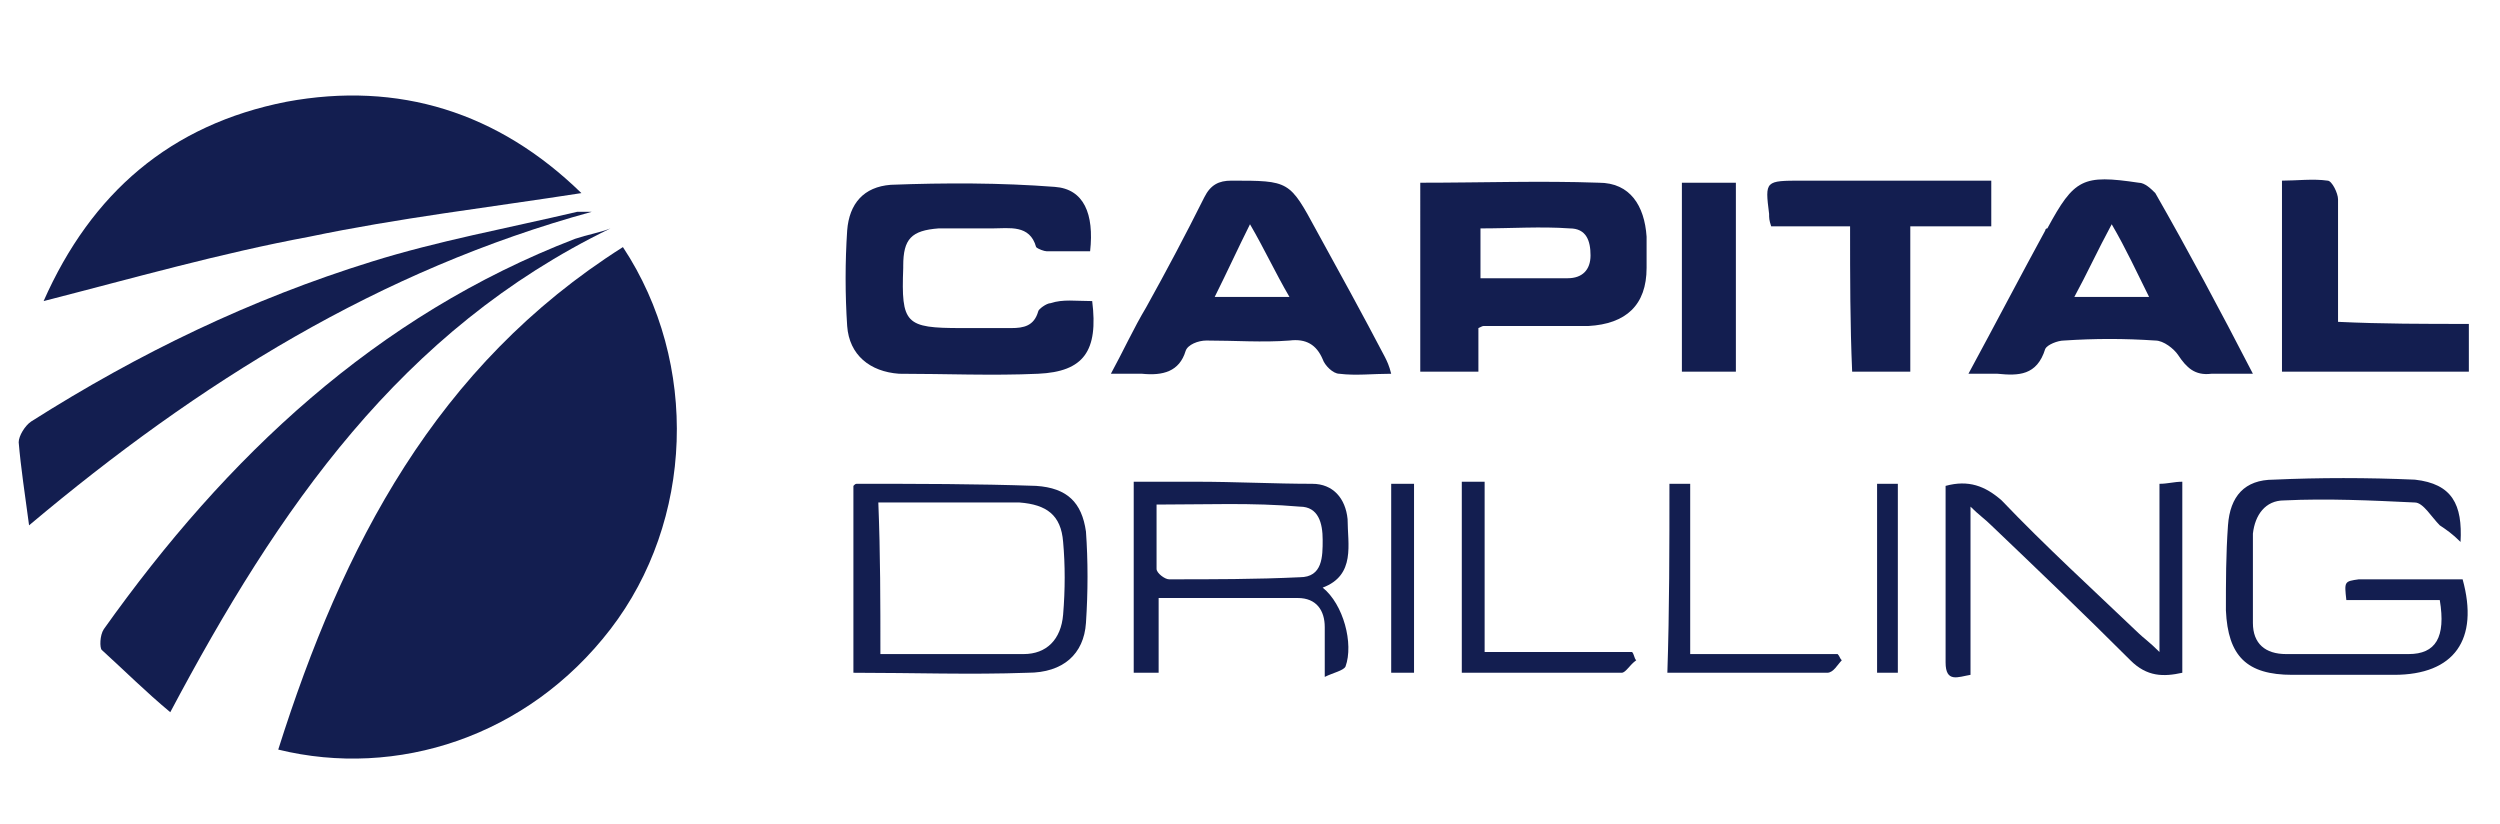 <?xml version="1.0" encoding="utf-8"?>
<!-- Generator: Adobe Illustrator 27.1.1, SVG Export Plug-In . SVG Version: 6.00 Build 0)  -->
<svg version="1.1" id="Layer_1" xmlns="http://www.w3.org/2000/svg" xmlns:xlink="http://www.w3.org/1999/xlink" x="0px" y="0px"
	 width="120.4px" height="39.7px" viewBox="0 0 120.4 39.7" style="enable-background:new 0 0 120.4 39.7;" xml:space="preserve">
<style type="text/css">
	.st0{fill:#131E50;}
</style>
<g>
	<g>
		<path class="st0" d="M30,11.9c3.7,5.6,3.4,13.2-0.6,18.4c-4,5.2-10.3,7.2-16,5.8C16.5,26.3,21,17.6,30,11.9z"/>
		<path class="st0" d="M2.1,14.5C4.4,9.3,8.2,6,13.8,4.9C19.2,3.9,24,5.4,28,9.3c-4.5,0.7-8.8,1.2-13.1,2.1
			C10.6,12.2,6.4,13.4,2.1,14.5z"/>
		<path class="st0" d="M29.4,11c-10.1,4.9-16,13.5-21.2,23.3c-1.2-1-2.2-2-3.3-3c-0.1-0.1-0.1-0.7,0.1-1
			c5.9-8.3,13.1-15.1,22.7-18.8C28.3,11.3,28.9,11.2,29.4,11z"/>
		<path class="st0" d="M52.6,14.5c0.3,2.4-0.4,3.4-2.6,3.5c-2.2,0.1-4.5,0-6.7,0c-1.4-0.1-2.4-0.9-2.5-2.3c-0.1-1.5-0.1-3.1,0-4.6
			c0.1-1.3,0.8-2.1,2.1-2.2c2.6-0.1,5.3-0.1,7.9,0.1c1.4,0.1,1.9,1.3,1.7,3.1c-0.7,0-1.4,0-2.1,0c-0.1,0-0.4-0.1-0.5-0.2
			c-0.3-1.1-1.3-0.9-2.1-0.9c-0.9,0-1.7,0-2.6,0c-1.3,0.1-1.7,0.5-1.7,1.8c0,0,0,0.1,0,0.1c-0.1,2.7,0.1,2.9,2.8,2.9
			c0.8,0,1.6,0,2.4,0c0.6,0,1.1-0.1,1.3-0.8c0-0.1,0.4-0.4,0.6-0.4C51.2,14.4,51.8,14.5,52.6,14.5z"/>
		<path class="st0" d="M68.4,8.8c3,0,5.8-0.1,8.6,0c1.5,0,2.2,1.1,2.3,2.6c0,0.5,0,1,0,1.5c0,1.8-1,2.7-2.8,2.8c-1.7,0-3.3,0-5,0
			c-0.1,0-0.1,0-0.3,0.1c0,0.7,0,1.4,0,2.1c-1,0-1.8,0-2.8,0c0-1.5,0-3,0-4.5C68.4,11.9,68.4,10.4,68.4,8.8z M71.3,11
			c0,0.9,0,1.7,0,2.4c1.4,0,2.8,0,4.2,0c0.7,0,1.1-0.4,1.1-1.1c0-0.7-0.2-1.3-1-1.3C74.2,10.9,72.8,11,71.3,11z"/>
		<path class="st0" d="M67,18c-0.9,0-1.7,0.1-2.5,0c-0.3,0-0.7-0.4-0.8-0.7c-0.3-0.7-0.8-1-1.6-0.9c-1.3,0.1-2.6,0-4,0
			c-0.4,0-0.9,0.2-1,0.5C56.8,17.9,56,18.1,55,18c-0.4,0-0.9,0-1.5,0c0.6-1.1,1.1-2.2,1.7-3.2c1-1.8,1.9-3.5,2.8-5.3
			c0.3-0.6,0.7-0.8,1.3-0.8c2.8,0,2.8,0,4.1,2.4c1.1,2,2.2,4,3.3,6.1C66.8,17.4,66.9,17.6,67,18z M58.5,14.3c1.3,0,2.4,0,3.6,0
			c-0.7-1.2-1.2-2.3-1.9-3.5C59.6,12,59.1,13.1,58.5,14.3z"/>
		<path class="st0" d="M108.5,18c-0.8,0-1.4,0-2,0c-0.8,0.1-1.2-0.3-1.6-0.9c-0.2-0.3-0.7-0.7-1.1-0.7c-1.5-0.1-2.9-0.1-4.4,0
			c-0.3,0-0.8,0.2-0.9,0.4c-0.4,1.3-1.3,1.3-2.3,1.2c-0.4,0-0.8,0-1.4,0c1.3-2.4,2.5-4.7,3.7-6.9c0,0,0-0.1,0.1-0.1
			c1.3-2.4,1.7-2.6,4.4-2.2c0.3,0,0.6,0.3,0.8,0.5C105.4,12.1,106.9,14.9,108.5,18z M101.7,10.8c-0.7,1.3-1.2,2.4-1.8,3.5
			c1.3,0,2.4,0,3.6,0C102.9,13.1,102.4,12,101.7,10.8z"/>
		<path class="st0" d="M1.4,25.3c-0.2-1.5-0.4-2.8-0.5-4c0-0.3,0.3-0.8,0.6-1c5.2-3.3,10.6-5.9,16.4-7.7c3.2-1,6.5-1.6,9.9-2.4
			c0.2,0,0.4,0,0.7,0C18.3,13,9.6,18.4,1.4,25.3z"/>
		<path class="st0" d="M89.1,10.9c-1.4,0-2.6,0-3.8,0c-0.1-0.3-0.1-0.4-0.1-0.6C85,8.7,85,8.7,86.8,8.7c2.6,0,5.2,0,7.8,0
			c0.4,0,0.8,0,1.3,0c0,0.8,0,1.4,0,2.2c-1.3,0-2.6,0-3.9,0c0,2.4,0,4.6,0,7c-1,0-1.8,0-2.8,0C89.1,15.6,89.1,13.4,89.1,10.9z"/>
		<path class="st0" d="M118.9,15.6c0,0.8,0,1.5,0,2.3c-3,0-6,0-9,0c0-3,0-6,0-9.2c0.7,0,1.5-0.1,2.2,0c0.2,0,0.5,0.6,0.5,0.9
			c0,1.5,0,3.1,0,4.6c0,0.4,0,0.8,0,1.3C114.7,15.6,116.8,15.6,118.9,15.6z"/>
		<path class="st0" d="M41.1,32.4c0-3.1,0-6.1,0-9c0.1-0.1,0.1-0.1,0.2-0.1c2.9,0,5.7,0,8.6,0.1c1.5,0.1,2.2,0.8,2.4,2.2
			c0.1,1.4,0.1,2.9,0,4.4c-0.1,1.5-1.1,2.4-2.8,2.4C46.7,32.5,44,32.4,41.1,32.4z M42.4,31.5c2.4,0,4.7,0,6.9,0
			c1.1,0,1.8-0.7,1.9-1.9c0.1-1.2,0.1-2.4,0-3.5c-0.1-1.3-0.8-1.8-2.1-1.9c-1.1,0-2.1,0-3.2,0c-1.2,0-2.4,0-3.6,0
			C42.4,26.7,42.4,29,42.4,31.5z"/>
		<path class="st0" d="M118.5,26.1c-0.4-0.4-0.7-0.6-1-0.8c-0.4-0.4-0.8-1.1-1.2-1.1c-2.1-0.1-4.2-0.2-6.3-0.1
			c-0.9,0-1.4,0.7-1.5,1.6c0,1.4,0,2.9,0,4.3c0,1,0.6,1.5,1.6,1.5c1.9,0,3.9,0,5.9,0c1.3,0,1.8-0.8,1.5-2.6c-1.5,0-3,0-4.5,0
			c-0.1-0.9-0.1-0.9,0.6-1c1.7,0,3.3,0,5,0c0.8,2.9-0.4,4.6-3.3,4.6c-1.6,0-3.2,0-4.9,0c-2.2,0-3.1-0.9-3.2-3.1c0-1.4,0-2.7,0.1-4.1
			c0.1-1.4,0.8-2.2,2.2-2.2c2.2-0.1,4.5-0.1,6.8,0C118.1,23.3,118.6,24.3,118.5,26.1z"/>
		<path class="st0" d="M63.7,28.3c1,0.8,1.5,2.7,1.1,3.8c-0.1,0.2-0.6,0.3-1,0.5c0-1,0-1.7,0-2.4c0-0.8-0.4-1.4-1.3-1.4
			c-2.2,0-4.4,0-6.7,0c0,1.2,0,2.4,0,3.6c-0.4,0-0.8,0-1.2,0c0-3.1,0-6.1,0-9.2c1,0,2,0,3,0c1.9,0,3.8,0.1,5.6,0.1
			c1,0,1.6,0.7,1.7,1.7C64.9,26.2,65.3,27.7,63.7,28.3z M55.7,24.3c0,1,0,2.1,0,3.1c0,0.2,0.4,0.5,0.6,0.5c2.1,0,4.2,0,6.3-0.1
			c1.1,0,1.1-1,1.1-1.8c0-0.8-0.2-1.6-1.1-1.6C60.3,24.2,58.1,24.3,55.7,24.3z"/>
		<path class="st0" d="M104,31.4c0-2.9,0-5.4,0-8.1c0.4,0,0.7-0.1,1.1-0.1c0,3.1,0,6.1,0,9.2c-0.9,0.2-1.7,0.2-2.5-0.6
			c-2.2-2.2-4.5-4.4-6.7-6.5c-0.3-0.3-0.6-0.5-1-0.9c0,2.8,0,5.4,0,8.1c-0.6,0.1-1.2,0.4-1.2-0.6c0-2.8,0-5.7,0-8.5
			c1.1-0.3,1.9,0,2.7,0.7c2.1,2.2,4.4,4.3,6.6,6.4C103.2,30.7,103.5,30.9,104,31.4z"/>
		<path class="st0" d="M83.6,8.8c0,3.1,0,6.1,0,9.1c-0.9,0-1.7,0-2.6,0c0-3,0-6,0-9.1C81.9,8.8,82.7,8.8,83.6,8.8z"/>
		<path class="st0" d="M70.4,23.2c0.4,0,0.7,0,1.1,0c0,2.7,0,5.4,0,8.2c2.4,0,4.7,0,7.1,0c0.1,0.1,0.1,0.3,0.2,0.4
			c-0.3,0.2-0.5,0.6-0.7,0.6c-2.5,0-5,0-7.7,0C70.4,29.3,70.4,26.3,70.4,23.2z"/>
		<path class="st0" d="M80.4,23.3c0.3,0,0.6,0,1,0c0,2.7,0,5.4,0,8.2c2.5,0,4.8,0,7.1,0c0.1,0.1,0.1,0.2,0.2,0.3
			c-0.2,0.2-0.4,0.6-0.7,0.6c-2.5,0-5,0-7.7,0C80.4,29.4,80.4,26.3,80.4,23.3z"/>
		<path class="st0" d="M68.1,23.3c0,3.1,0,6.1,0,9.1c-0.4,0-0.7,0-1.1,0c0-3.1,0-6.1,0-9.1C67.4,23.3,67.7,23.3,68.1,23.3z"/>
		<path class="st0" d="M90.4,23.3c0.3,0,0.6,0,1,0c0,3.1,0,6.1,0,9.1c-0.3,0-0.6,0-1,0C90.4,29.3,90.4,26.3,90.4,23.3z"/>
	</g>
</g>
</svg>
